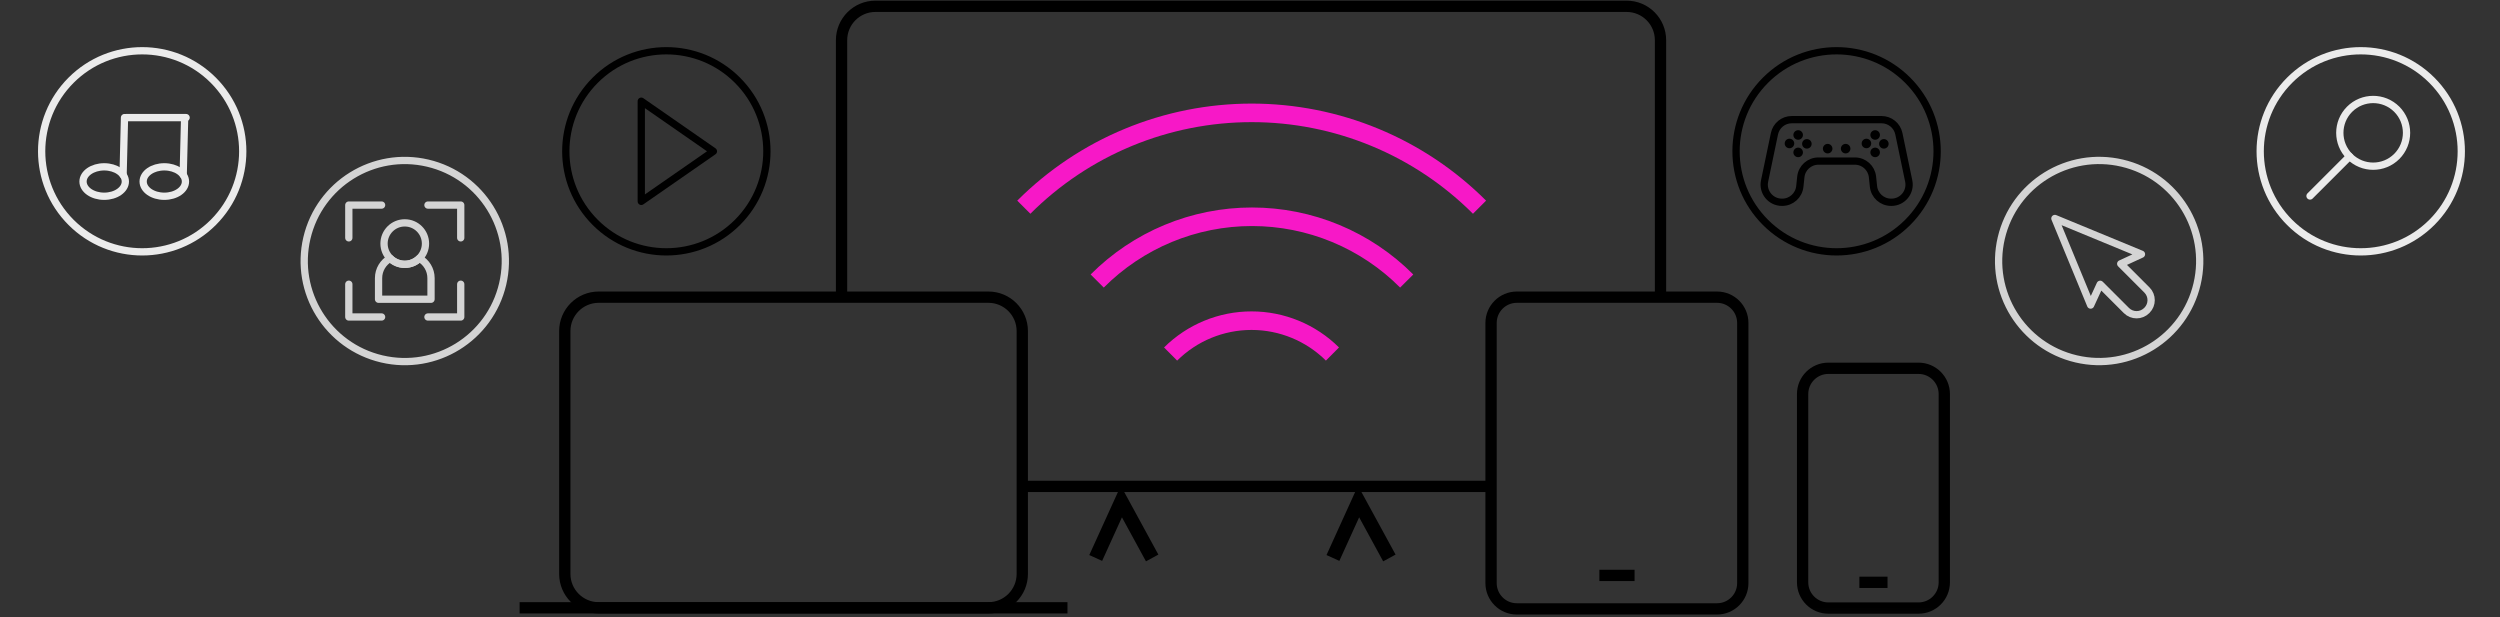 <svg width="397" height="98" viewBox="0 0 397 98" fill="none" xmlns="http://www.w3.org/2000/svg">
<rect x="0" y="0" width="397" height="98" fill="#333333" stroke="none"/>
<mask id="mask0_1317_40077" style="mask-type:luminance" maskUnits="userSpaceOnUse" x="276" y="57" width="42" height="41">
<path d="M316.256 57.897V97.012H277.141V57.897H316.256Z" fill="white" stroke="white" stroke-width="1.794"/>
</mask>
<g mask="url(#mask0_1317_40077)">
<path d="M304.664 58.484H290.346C288.086 58.484 286.255 60.316 286.255 62.575V92.471C286.255 94.73 288.086 96.561 290.346 96.561H304.664C306.922 96.561 308.755 94.73 308.755 92.471V62.575C308.755 60.316 306.922 58.484 304.664 58.484Z" stroke="black" stroke-width="1.794" stroke-miterlimit="10"/>
<path d="M295.269 92.473H299.738" stroke="black" stroke-width="1.794" stroke-miterlimit="10"/>
</g>
<path d="M272.664 47.191H240.872C238.614 47.191 236.781 49.023 236.781 51.282V92.601C236.781 94.86 238.614 96.692 240.872 96.692H272.664C274.924 96.692 276.755 94.86 276.755 92.601V51.282C276.755 49.023 274.924 47.191 272.664 47.191Z" stroke="black" stroke-width="1.794" stroke-miterlimit="10"/>
<path d="M253.981 91.375H259.568" stroke="black" stroke-width="1.794" stroke-miterlimit="10"/>
<path d="M169.514 96.519L82.515 96.519" stroke="black" stroke-width="1.794" stroke-miterlimit="10"/>
<path d="M162.338 52.573C162.338 49.601 159.929 47.191 156.957 47.191H95.071C92.099 47.191 89.69 49.601 89.69 52.573V91.139C89.69 94.112 92.099 96.521 95.071 96.521H156.957C159.929 96.521 162.338 94.112 162.338 91.139V52.573Z" stroke="black" stroke-width="1.794" stroke-miterlimit="10"/>
<path d="M185.891 56.22C189.305 52.827 193.925 50.922 198.742 50.922C203.559 50.922 208.18 52.827 211.593 56.22" stroke="#F718C7" stroke-width="2.945" stroke-miterlimit="10"/>
<path d="M174.236 44.628C177.456 41.394 181.285 38.827 185.502 37.075C189.72 35.324 194.243 34.422 198.81 34.422C203.378 34.422 207.901 35.324 212.119 37.075C216.336 38.827 220.165 41.394 223.384 44.628" stroke="#F718C7" stroke-width="2.945" stroke-miterlimit="10"/>
<path d="M162.581 32.903C167.329 28.154 172.97 24.386 179.179 21.816C185.388 19.245 192.043 17.922 198.765 17.922C205.487 17.922 212.142 19.245 218.351 21.816C224.56 24.386 230.2 28.154 234.949 32.903" stroke="#F718C7" stroke-width="2.945" stroke-miterlimit="10"/>
<path d="M211.668 88.606L215.742 79.641L220.633 88.606" stroke="black" stroke-width="2.242"/>
<path d="M173.998 88.606L178.073 79.641L182.963 88.606" stroke="black" stroke-width="2.242"/>
<path d="M67.567 38.682C67.567 40.501 66.094 41.974 64.276 41.974C62.457 41.974 60.984 40.501 60.984 38.682C60.984 36.864 62.457 35.391 64.276 35.391C66.094 35.391 67.567 36.864 67.567 38.682Z" stroke="#D4D4D4" stroke-width="1.156" stroke-linecap="round" stroke-linejoin="round"/>
<path d="M66.594 41.02C65.999 41.611 65.18 41.974 64.28 41.974C63.38 41.974 62.557 41.611 61.966 41.02C60.861 41.638 60.115 42.815 60.115 44.17V47.521H68.445V44.17C68.445 42.815 67.699 41.638 66.594 41.02Z" stroke="#D4D4D4" stroke-width="1.156" stroke-linecap="round" stroke-linejoin="round"/>
<path d="M79.823 45.101C81.838 36.516 76.513 27.923 67.928 25.907C59.343 23.892 50.75 29.218 48.734 37.803C46.719 46.388 52.045 54.981 60.63 56.996C69.215 59.012 77.808 53.686 79.823 45.101Z" stroke="#D4D4D4" stroke-width="1.156" stroke-linecap="round" stroke-linejoin="round"/>
<path d="M55.392 37.772V32.566H60.597" stroke="#D4D4D4" stroke-width="1.156" stroke-linecap="round" stroke-linejoin="round"/>
<path d="M73.164 45.133V50.338H67.958" stroke="#D4D4D4" stroke-width="1.156" stroke-linecap="round" stroke-linejoin="round"/>
<path d="M60.597 50.338H55.392V45.133" stroke="#D4D4D4" stroke-width="1.156" stroke-linecap="round" stroke-linejoin="round"/>
<path d="M67.958 32.566H73.164V37.772" stroke="#D4D4D4" stroke-width="1.156" stroke-linecap="round" stroke-linejoin="round"/>
<path d="M33.871 35.318C40.106 29.082 40.106 18.973 33.871 12.737C27.636 6.502 17.526 6.502 11.29 12.737C5.055 18.973 5.055 29.082 11.29 35.318C17.526 41.553 27.636 41.553 33.871 35.318Z" stroke="#EBEBEB" stroke-width="1.156" stroke-linecap="round" stroke-linejoin="round"/>
<path d="M19.772 18.676L19.545 27.769" stroke="#EBEBEB" stroke-width="1.156" stroke-linecap="round" stroke-linejoin="round"/>
<path d="M29.552 18.676L20.005 18.676" stroke="#EBEBEB" stroke-width="1.156" stroke-linecap="round" stroke-linejoin="round"/>
<path d="M29.32 18.676L29.092 27.769" stroke="#EBEBEB" stroke-width="1.156" stroke-linecap="round" stroke-linejoin="round"/>
<path d="M16.545 31.166C18.4 31.166 19.904 30.12 19.904 28.829C19.904 27.538 18.4 26.492 16.545 26.492C14.689 26.492 13.185 27.538 13.185 28.829C13.185 30.12 14.689 31.166 16.545 31.166Z" stroke="#EBEBEB" stroke-width="1.156" stroke-linecap="round" stroke-linejoin="round"/>
<path d="M26.092 31.166C27.947 31.166 29.451 30.12 29.451 28.829C29.451 27.538 27.947 26.492 26.092 26.492C24.236 26.492 22.732 27.538 22.732 28.829C22.732 30.12 24.236 31.166 26.092 31.166Z" stroke="#EBEBEB" stroke-width="1.156" stroke-linecap="round" stroke-linejoin="round"/>
<path d="M117.106 35.318C123.342 29.082 123.342 18.973 117.106 12.737C110.871 6.502 100.761 6.502 94.525 12.737C88.29 18.973 88.29 29.082 94.525 35.318C100.761 41.553 110.871 41.553 117.106 35.318Z" stroke="black" stroke-width="1.156" stroke-linecap="round" stroke-linejoin="round"/>
<path d="M101.835 16.07V31.978L113.287 24.026L101.835 16.07Z" stroke="black" stroke-width="1.156" stroke-linecap="round" stroke-linejoin="round"/>
<path d="M348.893 45.097C350.908 36.512 345.582 27.919 336.997 25.904C328.412 23.889 319.819 29.214 317.804 37.799C315.789 46.384 321.115 54.977 329.699 56.992C338.284 59.008 346.878 53.682 348.893 45.097Z" stroke="#D4D4D4" stroke-width="1.156" stroke-linecap="round" stroke-linejoin="round"/>
<path d="M340.065 40.369L326.317 34.695L331.991 48.444L333.509 45.148L337.674 49.312C338.565 50.203 340.01 50.203 340.901 49.312L340.933 49.28C341.824 48.389 341.824 46.943 340.933 46.052L336.769 41.888L340.065 40.369Z" stroke="#D4D4D4" stroke-width="1.156" stroke-linecap="round" stroke-linejoin="round"/>
<path d="M302.94 35.318C309.176 29.082 309.176 18.973 302.94 12.737C296.705 6.502 286.595 6.502 280.36 12.737C274.124 18.973 274.124 29.082 280.36 35.318C286.595 41.553 296.705 41.553 302.94 35.318Z" stroke="black" stroke-width="1.156" stroke-linecap="round" stroke-linejoin="round"/>
<path d="M296.396 19H284.529C283.202 19 282.056 19.932 281.783 21.232L280.215 28.743C279.851 30.484 281.183 32.121 282.961 32.121H283.02C284.457 32.121 285.662 31.034 285.812 29.607L285.971 28.093C286.121 26.665 287.325 25.579 288.762 25.579H294.559C295.995 25.579 297.2 26.665 297.35 28.093L297.509 29.607C297.659 31.034 298.864 32.121 300.301 32.121H300.36C302.142 32.121 303.47 30.484 303.106 28.743L301.538 21.232C301.265 19.932 300.119 19 298.792 19H296.396Z" stroke="black" stroke-width="1.156" stroke-linecap="round" stroke-linejoin="round"/>
<path d="M290.249 22.848C290.667 22.857 290.999 23.203 290.99 23.621C290.981 24.039 290.635 24.371 290.217 24.362C289.799 24.353 289.467 24.007 289.476 23.589C289.485 23.171 289.831 22.839 290.249 22.848Z" fill="black"/>
<path d="M293.104 22.848C293.522 22.857 293.854 23.203 293.845 23.621C293.836 24.039 293.491 24.371 293.072 24.362C292.654 24.353 292.322 24.007 292.331 23.589C292.34 23.171 292.686 22.839 293.104 22.848Z" fill="black"/>
<path d="M286.307 21.435C286.307 21.853 285.966 22.194 285.548 22.194C285.129 22.194 284.788 21.853 284.788 21.435C284.788 21.017 285.129 20.676 285.548 20.676C285.966 20.676 286.307 21.017 286.307 21.435Z" fill="black"/>
<path d="M286.307 24.201C286.307 24.619 285.966 24.96 285.548 24.96C285.129 24.96 284.788 24.619 284.788 24.201C284.788 23.782 285.129 23.441 285.548 23.441C285.966 23.441 286.307 23.782 286.307 24.201Z" fill="black"/>
<path d="M284.184 22.027C284.602 22.037 284.934 22.382 284.925 22.8C284.916 23.219 284.57 23.551 284.152 23.541C283.734 23.532 283.402 23.187 283.411 22.769C283.42 22.35 283.765 22.018 284.184 22.027Z" fill="black"/>
<path d="M286.948 22.086C287.367 22.095 287.699 22.441 287.689 22.859C287.68 23.277 287.335 23.609 286.917 23.6C286.498 23.591 286.166 23.245 286.175 22.827C286.185 22.409 286.53 22.077 286.948 22.086Z" fill="black"/>
<path d="M298.532 21.435C298.532 21.853 298.191 22.194 297.773 22.194C297.355 22.194 297.014 21.853 297.014 21.435C297.014 21.017 297.355 20.676 297.773 20.676C298.191 20.676 298.532 21.017 298.532 21.435Z" fill="black"/>
<path d="M298.532 24.201C298.532 24.619 298.191 24.96 297.773 24.96C297.355 24.96 297.014 24.619 297.014 24.201C297.014 23.782 297.355 23.441 297.773 23.441C298.191 23.441 298.532 23.782 298.532 24.201Z" fill="black"/>
<path d="M296.405 22.027C296.823 22.037 297.155 22.382 297.146 22.8C297.137 23.219 296.791 23.551 296.373 23.541C295.955 23.532 295.623 23.187 295.632 22.769C295.641 22.35 295.986 22.018 296.405 22.027Z" fill="black"/>
<path d="M299.173 22.086C299.591 22.095 299.923 22.441 299.914 22.859C299.905 23.277 299.56 23.609 299.141 23.6C298.723 23.591 298.391 23.245 298.4 22.827C298.409 22.409 298.755 22.077 299.173 22.086Z" fill="black"/>
<path d="M386.176 35.318C392.411 29.082 392.411 18.973 386.176 12.737C379.94 6.502 369.831 6.502 363.595 12.737C357.36 18.973 357.36 29.082 363.595 35.318C369.831 41.553 379.94 41.553 386.176 35.318Z" stroke="#EBEBEB" stroke-width="1.156" stroke-linecap="round" stroke-linejoin="round"/>
<path d="M380.607 24.841C378.538 26.909 375.183 26.909 373.114 24.841C371.046 22.772 371.046 19.417 373.114 17.348C375.183 15.28 378.538 15.28 380.607 17.348C382.676 19.417 382.676 22.772 380.607 24.841Z" stroke="#EBEBEB" stroke-width="1.156" stroke-linecap="round" stroke-linejoin="round"/>
<path d="M373.114 24.84L366.831 31.123" stroke="#EBEBEB" stroke-width="1.156" stroke-linecap="round" stroke-linejoin="round"/>
<path d="M133.638 47.19V6.381C133.638 3.409 136.047 1 139.019 1H258.307C261.279 1 263.688 3.409 263.688 6.381V47.19" stroke="black" stroke-width="1.794"/>
<path d="M161.89 77.238H236.781" stroke="black" stroke-width="1.794"/>
</svg>
